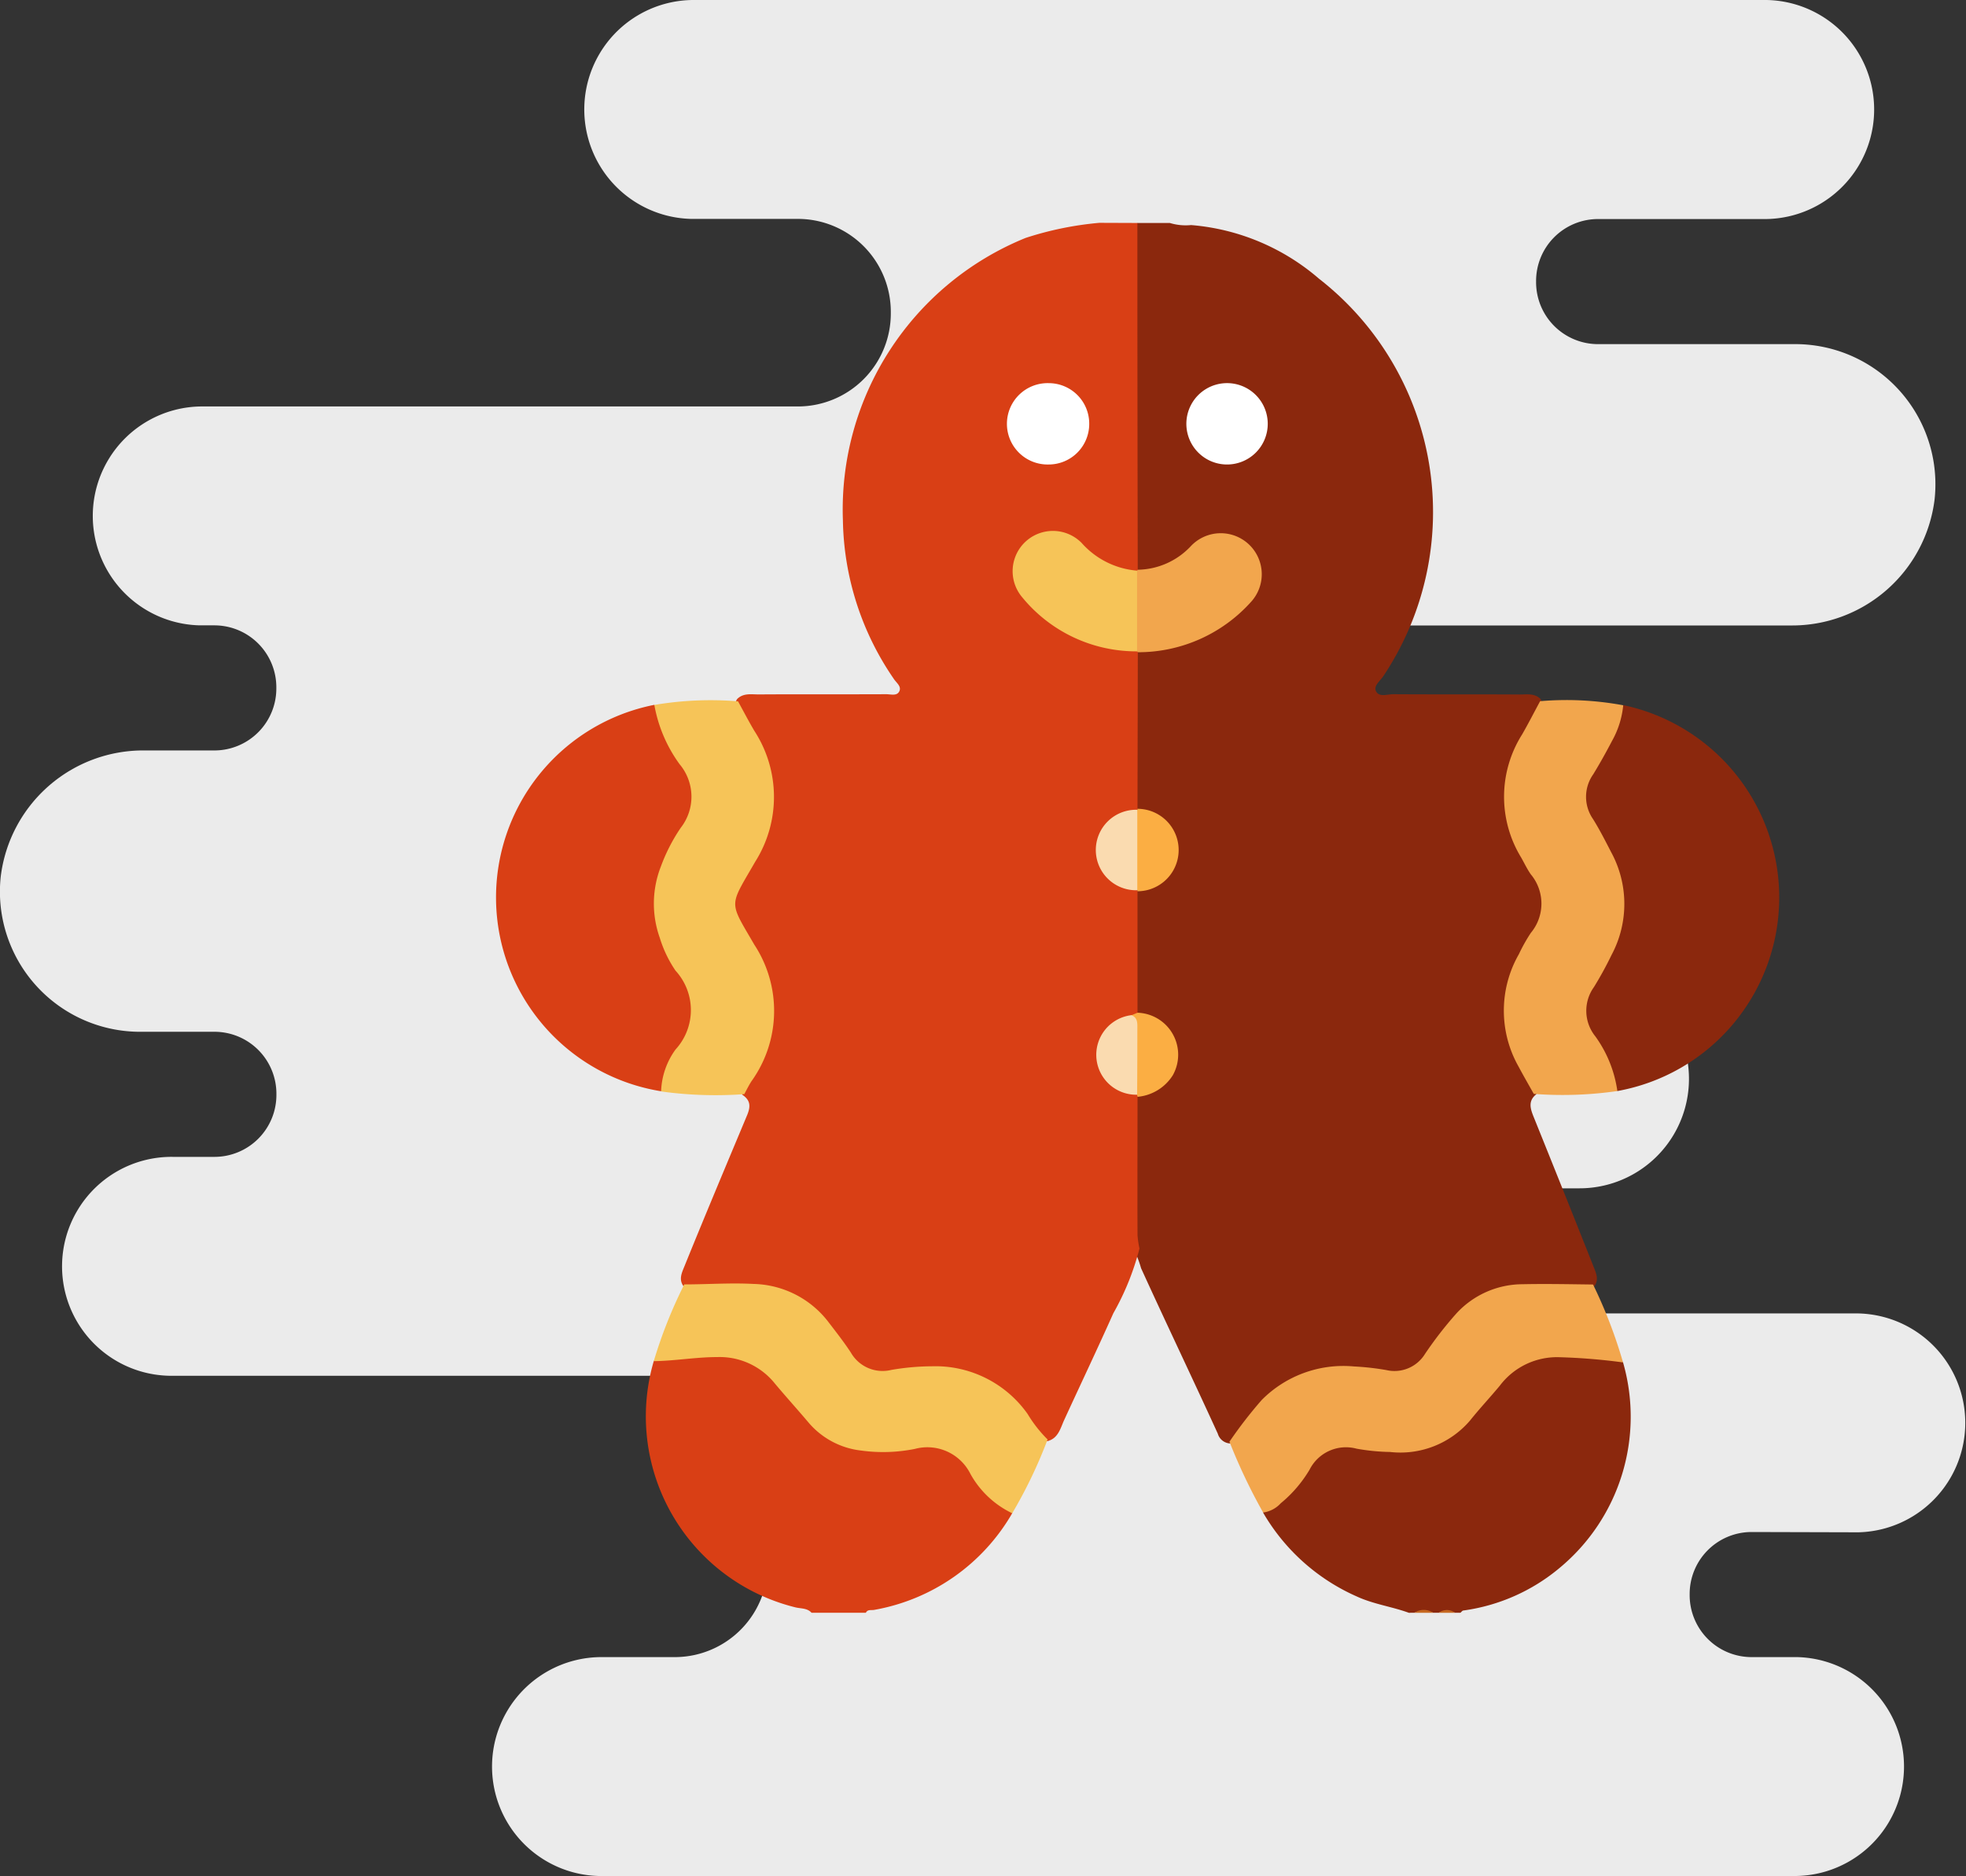 <?xml version="1.0" encoding="UTF-8"?> <svg xmlns="http://www.w3.org/2000/svg" width="54.497" height="52.02" viewBox="0 0 54.497 52.02"><rect x="0" y="0" width="54.497" height="52.02" fill="#333333" stroke="none"/><g id="icon-cookie" transform="translate(-1790.263 -1365.98)"><path id="Trazado_479" data-name="Trazado 479" d="M51.517,44.483a3.035,3.035,0,0,0-.093-6.069H38.318a1.718,1.718,0,0,1-1.7-1.734h0a1.718,1.718,0,0,1,1.7-1.734h5.437a3.035,3.035,0,0,0,.1-6.069H37.892a2.148,2.148,0,0,1-2.129-2.168h0a2.148,2.148,0,0,1,2.129-2.168l.426-2.6-.852-2.6H49.633a3.98,3.98,0,0,0,3.993-3.5,3.886,3.886,0,0,0-3.812-4.3H44.279a1.718,1.718,0,0,1-1.7-1.734h0a1.718,1.718,0,0,1,1.7-1.734h4.585A3.035,3.035,0,0,0,48.962,2H19.257a3.035,3.035,0,0,0-.1,6.069h2.98a2.578,2.578,0,0,1,2.555,2.6h0a2.578,2.578,0,0,1-2.555,2.6H5.633a3.035,3.035,0,0,0-.1,6.069h.426a1.718,1.718,0,0,1,1.7,1.734h0a1.718,1.718,0,0,1-1.7,1.734H4.012a3.98,3.98,0,0,0-3.993,3.5,3.886,3.886,0,0,0,3.812,4.3H5.961a1.718,1.718,0,0,1,1.7,1.734h0a1.718,1.718,0,0,1-1.7,1.734H4.781a3.035,3.035,0,0,0-.1,6.069h16.6v5.2a2.578,2.578,0,0,1-2.555,2.6H16.7a3.035,3.035,0,0,0-.1,6.069H49.716a3.035,3.035,0,0,0,.1-6.069H48.536a1.718,1.718,0,0,1-1.7-1.734h0a1.718,1.718,0,0,1,1.7-1.734Z" transform="translate(1790.264 1363.98)" fill="#ebebeb"></path><g id="Grupo_164" data-name="Grupo 164" transform="translate(57.567 72.372)"><g id="Grupo_163" data-name="Grupo 163" transform="translate(1746.453 1299.79)"><path id="Trazado_480" data-name="Trazado 480" d="M1108.615,22.129h.9a1.5,1.5,0,0,0,.589.058,6.189,6.189,0,0,1,3.545,1.487,8.2,8.2,0,0,1,1.785,11.017c-.087.132-.276.269-.207.415.085.181.316.087.482.088,1.166.008,2.332,0,3.5.008.2,0,.406-.039.574.116.184.285-.016.506-.141.724a5.806,5.806,0,0,0-.6,1.372,3.247,3.247,0,0,0,.53,2.5c.085.153.168.308.255.46a1.272,1.272,0,0,1-.052,1.353,6.2,6.2,0,0,0-.733,1.559,3.076,3.076,0,0,0,.4,2.311c.119.212.316.4.233.686-.24.189-.166.407-.072.639q.837,2.074,1.661,4.152c.07.177.148.351.019.534a.606.606,0,0,1-.461.111c-.438.01-.876.014-1.314,0a2.56,2.56,0,0,0-2.2,1.085q-.32.417-.634.838a1.1,1.1,0,0,1-1.111.469c-.248-.037-.5-.051-.746-.081a3.052,3.052,0,0,0-3.009,1.293c-.174.234-.286.537-.6.644a.375.375,0,0,1-.364-.272c-.7-1.532-1.427-3.052-2.126-4.585a3.367,3.367,0,0,0-.231-.591,9.443,9.443,0,0,1-.043-1.61c0-.824-.047-1.65.034-2.472a.679.679,0,0,1,.42-.339.958.958,0,0,0,.664-.9.983.983,0,0,0-.634-.927c-.159-.079-.358-.124-.43-.326a12.442,12.442,0,0,1-.053-2.025,4.138,4.138,0,0,1,.056-1.2c.06-.214.264-.256.428-.318a.9.9,0,0,0,.63-.914.886.886,0,0,0-.615-.886c-.166-.063-.366-.1-.438-.311a27.884,27.884,0,0,1,0-4.2c.082-.24.294-.24.492-.264a4.122,4.122,0,0,0,2.63-1.32.9.9,0,0,0,.224-.94.958.958,0,0,0-.791-.671,1.076,1.076,0,0,0-.961.414,1.989,1.989,0,0,1-1.125.559.369.369,0,0,1-.466-.212,1.013,1.013,0,0,1-.062-.443q-.01-4.259,0-8.517C1108.44,22.506,1108.417,22.283,1108.615,22.129Z" transform="translate(-1090.844 -22.129)" fill="#8b280d"></path><path id="Trazado_481" data-name="Trazado 481" d="M955.54,22.129q0,4.807.01,9.615l-.018.052a.371.371,0,0,1-.38.084,2,2,0,0,1-1.164-.637.99.99,0,0,0-.717-.358.923.923,0,0,0-.758,1.544,3.949,3.949,0,0,0,2.331,1.339,1.979,1.979,0,0,1,.649.169.183.183,0,0,1,.059.092l-.009,4.34-.015.05a1.4,1.4,0,0,1-.406.261.912.912,0,0,0-.045,1.633,4.326,4.326,0,0,1,.417.25.186.186,0,0,1,.049.091q0,1.684,0,3.368a.341.341,0,0,1-.116.185,1.357,1.357,0,0,0-.622.392.93.93,0,0,0,.286,1.41c.151.084.336.1.459.241a.106.106,0,0,1-.006.1c0,1.282-.006,2.563,0,3.845a2.471,2.471,0,0,0,.054.366,7.306,7.306,0,0,1-.724,1.795c-.443.991-.909,1.972-1.362,2.958-.105.228-.163.514-.47.59-.31,0-.424-.256-.553-.454a3.093,3.093,0,0,0-2.31-1.441,5.506,5.506,0,0,0-1.419.092,1.221,1.221,0,0,1-1.272-.517,10.8,10.8,0,0,0-.879-1.123,2.364,2.364,0,0,0-1.714-.734c-.476-.018-.951-.017-1.427-.007a.688.688,0,0,1-.5-.1c-.15-.192-.06-.378.016-.564.567-1.4,1.156-2.8,1.738-4.191.106-.254.087-.418-.134-.566-.107-.287.108-.476.228-.681a3.387,3.387,0,0,0,.473-1.75,3.782,3.782,0,0,0-.62-1.825c-.09-.164-.179-.329-.271-.493a1.02,1.02,0,0,1,0-1.069c.122-.218.211-.455.345-.666a3.194,3.194,0,0,0-.022-3.608c-.09-.15-.173-.3-.264-.454a.373.373,0,0,1-.013-.424c.173-.175.4-.128.6-.129,1.179-.008,2.358,0,3.536-.006.121,0,.282.052.352-.065.086-.144-.068-.246-.141-.356a7.971,7.971,0,0,1-1.414-4.406,8.128,8.128,0,0,1,5.066-7.824,9.194,9.194,0,0,1,2.043-.418Z" transform="translate(-937.769 -22.129)" fill="#d93f15"></path><path id="Trazado_482" data-name="Trazado 482" d="M1161.3,444.872c-.474-.173-.979-.238-1.442-.452a5.626,5.626,0,0,1-2.6-2.327.648.648,0,0,1,.232-.29,3.488,3.488,0,0,0,.907-.994,1.34,1.34,0,0,1,1.5-.664,4.845,4.845,0,0,0,1.755.017,2.839,2.839,0,0,0,1.5-1.068,7.1,7.1,0,0,1,1.051-1.12,1.762,1.762,0,0,1,1.012-.348,9.528,9.528,0,0,1,1.613.072.568.568,0,0,1,.408.23,5.444,5.444,0,0,1-1.759,5.7,5.26,5.26,0,0,1-2.665,1.18c-.03,0-.055.04-.082.062h-.151a.594.594,0,0,0-.452,0h-.151a.791.791,0,0,0-.527,0Z" transform="translate(-1136.003 -406.339)" fill="#8b280d"></path><path id="Trazado_483" data-name="Trazado 483" d="M939.912,441.94a5.525,5.525,0,0,1-3.826,2.679c-.08.016-.181-.022-.231.08H934.35c-.119-.133-.292-.113-.443-.149a5.455,5.455,0,0,1-3.931-6.828c.23-.289.577-.207.872-.249a6.554,6.554,0,0,1,1.313-.011,1.87,1.87,0,0,1,1.223.672c.346.359.675.74.987,1.13a2.342,2.342,0,0,0,2.122.785c.334-.016.672-.054,1.007-.1a1.164,1.164,0,0,1,1.174.507,5.512,5.512,0,0,0,1.1,1.227A.375.375,0,0,1,939.912,441.94Z" transform="translate(-925.611 -406.167)" fill="#d93f15"></path><path id="Trazado_484" data-name="Trazado 484" d="M1212.952,532.923a.472.472,0,0,1,.527,0Z" transform="translate(-1187.505 -494.39)" fill="#c66821"></path><path id="Trazado_485" data-name="Trazado 485" d="M1221.948,532.973a.372.372,0,0,1,.452,0Z" transform="translate(-1195.824 -494.44)" fill="#c66821"></path><path id="Trazado_486" data-name="Trazado 486" d="M1249.071,208.779a10.647,10.647,0,0,1-2.312.078c-.14-.25-.285-.5-.419-.752a3.151,3.151,0,0,1,.006-3.122,4.7,4.7,0,0,1,.33-.588,1.268,1.268,0,0,0,0-1.626c-.1-.142-.174-.3-.261-.455a3.233,3.233,0,0,1,.02-3.422c.173-.3.333-.615.5-.923a8.634,8.634,0,0,1,2.3.113.429.429,0,0,1,.081.485,4.151,4.151,0,0,1-.606,1.246,1.3,1.3,0,0,0,0,1.626,3.465,3.465,0,0,1,.2,3.958c-.128.23-.24.469-.373.7a.883.883,0,0,0,.037.991,3.91,3.91,0,0,1,.568,1.18C1249.178,208.44,1249.274,208.631,1249.071,208.779Z" transform="translate(-1218 -184.711)" fill="#f2a64d"></path><path id="Trazado_487" data-name="Trazado 487" d="M1155.764,415.071a16.579,16.579,0,0,0-1.754-.144,1.985,1.985,0,0,0-1.66.787c-.271.327-.563.637-.828.969a2.539,2.539,0,0,1-2.214.871,5.756,5.756,0,0,1-.932-.092,1.129,1.129,0,0,0-1.3.581,3.552,3.552,0,0,1-.8.933.811.811,0,0,1-.488.257,15.8,15.8,0,0,1-.934-1.964,12.163,12.163,0,0,1,.894-1.156,3.185,3.185,0,0,1,2.561-.93,7.292,7.292,0,0,1,.894.1.993.993,0,0,0,1.07-.445,10.58,10.58,0,0,1,.873-1.126,2.5,2.5,0,0,1,1.836-.809c.65-.014,1.3,0,1.951.008A13.369,13.369,0,0,1,1155.764,415.071Z" transform="translate(-1124.531 -383.48)" fill="#f2a64d"></path><path id="Trazado_488" data-name="Trazado 488" d="M1108.788,137.144a2.056,2.056,0,0,0,1.467-.649,1.137,1.137,0,1,1,1.667,1.547,4.2,4.2,0,0,1-3.133,1.389l-.017-.024a.434.434,0,0,1-.161-.358q-.027-.76,0-1.52a.455.455,0,0,1,.159-.36Z" transform="translate(-1091.007 -127.53)" fill="#f2a64d"></path><path id="Trazado_489" data-name="Trazado 489" d="M1129.835,81.112a1.128,1.128,0,1,1,.025,2.255,1.128,1.128,0,0,1-.025-2.255Z" transform="translate(-1109.622 -76.671)" fill="#fff"></path><path id="Trazado_490" data-name="Trazado 490" d="M1108.785,315.272a.219.219,0,0,1-.013-.056.633.633,0,0,1-.169-.517c0-.563-.018-1.126.012-1.689l.168-.069a1.164,1.164,0,0,1,.979,1.731A1.29,1.29,0,0,1,1108.785,315.272Z" transform="translate(-1091.008 -291.045)" fill="#fbae43"></path><path id="Trazado_491" data-name="Trazado 491" d="M1108.777,237.85a1.143,1.143,0,0,1,0,2.286l0-.027a.421.421,0,0,1-.163-.356q-.029-.76,0-1.519a.421.421,0,0,1,.163-.356Z" transform="translate(-1091.005 -221.608)" fill="#fbae43"></path><path id="Trazado_492" data-name="Trazado 492" d="M930.88,198.075a9.345,9.345,0,0,1,2.318-.1c.15.274.294.551.453.82a3.361,3.361,0,0,1,.023,3.628c-.73,1.271-.738,1.067-.024,2.3a3.344,3.344,0,0,1-.078,3.783c-.075.115-.135.239-.2.36a11.031,11.031,0,0,1-2.294-.073.433.433,0,0,1-.09-.483,3.9,3.9,0,0,1,.529-1.115,1.08,1.08,0,0,0,.016-1.266,7.128,7.128,0,0,1-.64-1.272,3.145,3.145,0,0,1,.291-2.776c.144-.25.27-.508.415-.757a1.068,1.068,0,0,0-.094-1.17,6.557,6.557,0,0,1-.656-1.264A.635.635,0,0,1,930.88,198.075Z" transform="translate(-926.497 -184.713)" fill="#f6c458"></path><path id="Trazado_493" data-name="Trazado 493" d="M942.882,419.008a2.611,2.611,0,0,1-1.157-1.089,1.334,1.334,0,0,0-1.542-.695,4.471,4.471,0,0,1-1.493.045,2.242,2.242,0,0,1-1.451-.773c-.306-.363-.626-.715-.931-1.079a1.961,1.961,0,0,0-1.607-.739c-.589,0-1.169.106-1.755.113a13.04,13.04,0,0,1,.846-2.128c.639,0,1.276-.047,1.917-.013a2.69,2.69,0,0,1,2.1,1.084c.206.268.415.536.6.818a1.013,1.013,0,0,0,1.126.481,6.815,6.815,0,0,1,1.122-.1,3.128,3.128,0,0,1,2.652,1.322,3.633,3.633,0,0,0,.554.707A13.1,13.1,0,0,1,942.882,419.008Z" transform="translate(-928.581 -383.235)" fill="#f6c458"></path><path id="Trazado_494" data-name="Trazado 494" d="M1068.528,136.743q0,1.119,0,2.238a4.087,4.087,0,0,1-3.185-1.5,1.117,1.117,0,0,1,1.647-1.507A2.3,2.3,0,0,0,1068.528,136.743Z" transform="translate(-1050.765 -127.104)" fill="#f6c458"></path><path id="Trazado_495" data-name="Trazado 495" d="M1065.6,82.243a1.124,1.124,0,0,1-1.124,1.124,1.128,1.128,0,1,1,.008-2.255A1.122,1.122,0,0,1,1065.6,82.243Z" transform="translate(-1049.164 -76.671)" fill="#fff"></path><path id="Trazado_496" data-name="Trazado 496" d="M1097.14,238.211q0,1.116,0,2.231a1.116,1.116,0,1,1,0-2.231Z" transform="translate(-1079.372 -221.942)" fill="#fadbb0"></path><path id="Trazado_497" data-name="Trazado 497" d="M1096.961,313.854c.179.073.162.231.162.379q0,.913-.006,1.826a1.107,1.107,0,0,1-.156-2.206Z" transform="translate(-1079.353 -291.89)" fill="#fadbb0"></path><path id="Trazado_498" data-name="Trazado 498" d="M879.352,199.6a3.966,3.966,0,0,0,.7,1.644,1.4,1.4,0,0,1,.03,1.766,4.893,4.893,0,0,0-.547,1.066,2.826,2.826,0,0,0-.032,1.982,3.351,3.351,0,0,0,.437.911,1.617,1.617,0,0,1,0,2.185,2.085,2.085,0,0,0-.4,1.158,5.443,5.443,0,0,1-.2-10.711Z" transform="translate(-874.971 -186.239)" fill="#d93f15"></path><path id="Trazado_499" data-name="Trazado 499" d="M1277,210.423a3.389,3.389,0,0,0-.613-1.52,1.127,1.127,0,0,1-.037-1.363,9.853,9.853,0,0,0,.488-.89,3,3,0,0,0-.011-2.852c-.161-.312-.32-.626-.506-.923a1.079,1.079,0,0,1,.011-1.236c.183-.3.354-.606.516-.917a2.512,2.512,0,0,0,.315-1,5.452,5.452,0,0,1-.164,10.7Z" transform="translate(-1245.924 -186.355)" fill="#8b280d"></path></g></g></g></svg> 